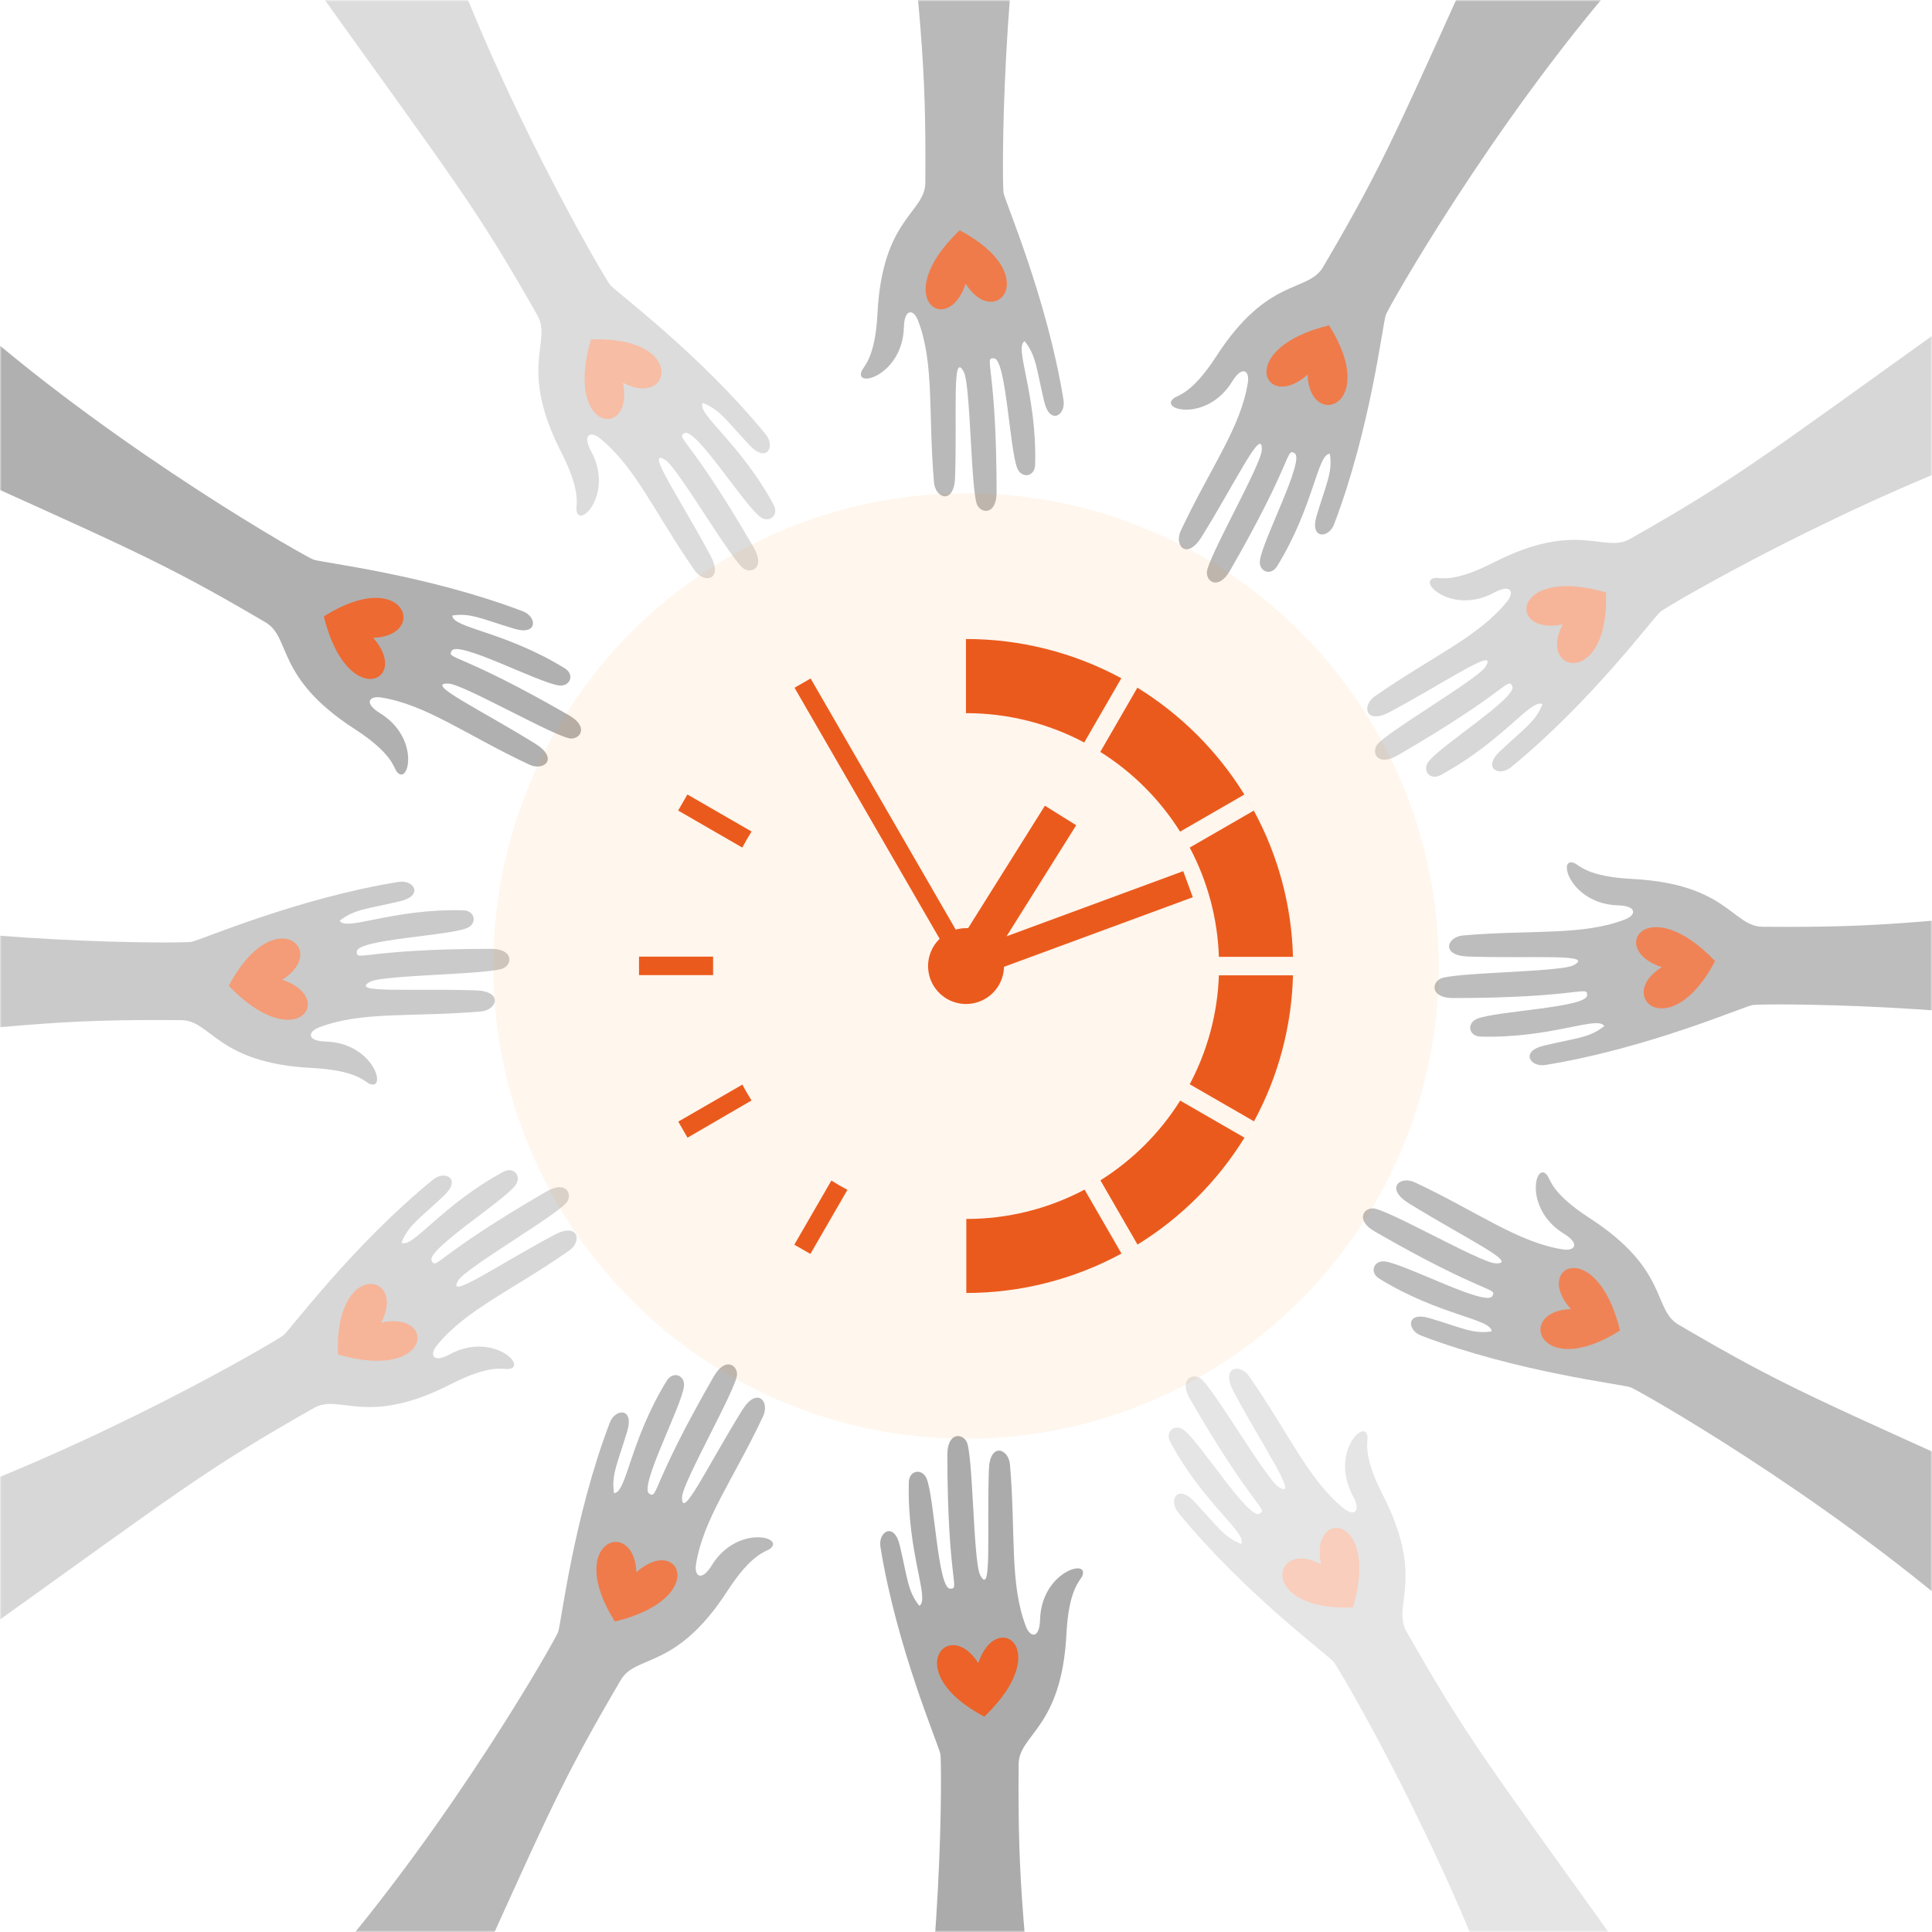 <svg width="517" height="517" viewBox="0 0 517 517" fill="none" xmlns="http://www.w3.org/2000/svg">
<mask id="mask0_2011_380" style="mask-type:luminance" maskUnits="userSpaceOnUse" x="0" y="0" width="517" height="517">
<path d="M517 0H0V517H517V0Z" fill="white"/>
</mask>
<g mask="url(#mask0_2011_380)">
<g opacity="0.95">
<path d="M251.647 469.397C252.022 471.41 252.568 527.26 242.364 579.642H280.249C273.791 513.646 272.333 505.796 272.584 472.122C272.643 464.011 284.095 462.632 285.384 437.168C285.989 425.226 289.04 423.047 289.606 421.748C291.68 416.913 278.68 420.53 278.319 433.425C278.175 438.611 275.692 438.219 274.563 435.306C270.123 423.852 271.848 410.425 270.269 391.942C269.894 387.555 264.871 385.864 264.622 393.265C264.042 410.623 265.492 427.473 262.3 421.502C260.413 417.976 260.421 388.815 258.627 385.722C257.284 383.404 253.509 383.441 253.509 389.278C253.553 423.53 257.045 425.221 254.24 425.126C250.933 425.014 250.067 400.774 247.959 395.663C246.807 392.863 243.29 393.37 243.2 396.619C242.678 415.548 248.932 428.017 246.007 429.708C242.866 425.77 242.885 422.426 240.779 413.547C239.261 407.145 234.947 409.865 235.603 413.937C240.007 441.224 251.174 466.841 251.647 469.397Z" fill="#A7A7A7"/>
<path d="M261.787 445.062C253.82 432.343 240.767 447.455 263.401 459.363C282.318 441.275 266.625 430.373 261.787 445.062Z" fill="#EB5A1D"/>
</g>
<g opacity="0.3">
<path d="M356.886 444.711C358.219 446.269 386.619 494.364 403.969 544.827L436.778 525.886C398.186 471.959 392.995 465.88 376.381 436.603C372.376 429.535 381.603 422.628 369.988 399.933C364.546 389.295 366.101 385.871 365.935 384.467C365.313 379.242 355.86 388.869 361.999 400.223C364.468 404.783 362.121 405.687 359.686 403.73C350.115 396.034 344.895 383.539 334.286 368.321C331.771 364.714 326.57 365.757 330.057 372.291C338.234 387.613 347.915 401.481 342.163 397.906C338.768 395.797 324.191 370.539 321.094 368.757C318.768 367.422 315.525 369.337 318.449 374.389C335.612 404.03 339.482 403.75 336.996 405.076C334.071 406.633 321.206 386.066 316.826 382.7C314.425 380.85 311.635 383.049 313.17 385.907C322.188 402.563 333.835 410.233 332.149 413.16C327.455 411.32 325.812 408.415 319.539 401.778C315.023 396.992 312.649 401.505 315.252 404.703C332.724 426.143 355.204 442.744 356.886 444.711Z" fill="#A7A7A7"/>
<path d="M353.505 418.578C340.247 411.546 336.499 431.158 362.055 430.154C369.393 405.032 350.349 403.438 353.505 418.578Z" fill="#EB5A1D"/>
</g>
<g opacity="0.75">
<path d="M436.33 371.241C438.263 371.923 486.904 399.375 527.166 434.402L546.107 401.593C485.727 374.187 478.188 371.518 449.169 354.47C442.175 350.364 446.705 339.757 425.3 325.909C415.266 319.419 414.9 315.673 414.055 314.542C410.903 310.329 407.53 323.394 418.527 330.155C422.943 332.872 421.361 334.827 418.283 334.349C406.146 332.468 395.374 324.259 378.582 316.385C374.599 314.518 370.617 318.023 376.905 321.937C391.647 331.118 406.965 338.288 400.194 338.068C396.2 337.939 370.948 323.353 367.373 323.358C364.692 323.358 362.842 326.645 367.9 329.558C397.584 346.647 400.801 344.468 399.305 346.862C397.555 349.672 376.13 338.3 370.649 337.569C367.646 337.169 366.328 340.467 369.096 342.17C385.23 352.087 399.156 352.894 399.156 356.281C394.175 357.034 391.289 355.345 382.547 352.73C376.242 350.844 376.454 355.94 380.297 357.407C406.122 367.239 433.891 370.378 436.33 371.241Z" fill="#A7A7A7"/>
<path d="M420.338 350.298C405.339 350.837 411.9 369.698 433.53 356.05C427.322 330.623 410.033 338.765 420.338 350.298Z" fill="#EB5A1D"/>
</g>
<g opacity="0.75">
<path d="M468.985 268.943C471.001 268.568 526.851 268.022 579.23 278.226V240.341C513.235 246.799 505.384 248.257 471.71 248.005C463.599 247.947 462.22 236.497 436.759 235.206C424.817 234.601 422.636 231.55 421.337 230.984C416.501 228.91 420.118 241.91 433.015 242.271C438.199 242.415 437.807 244.898 434.894 246.027C423.44 250.467 410.013 248.741 391.53 250.321C387.143 250.696 385.452 255.722 392.853 255.968C410.211 256.548 427.061 255.098 421.09 258.293C417.566 260.177 388.403 260.172 385.31 261.963C382.993 263.308 383.029 267.081 388.866 267.081C423.118 267.04 424.809 263.545 424.714 266.35C424.605 269.657 400.362 270.522 395.252 272.631C392.451 273.786 392.958 277.3 396.207 277.39C415.139 277.912 427.607 271.658 429.296 274.583C425.358 277.727 422.014 277.705 413.135 279.81C406.733 281.329 409.455 285.643 413.528 284.987C440.824 280.583 466.441 269.416 468.985 268.943Z" fill="#A7A7A7"/>
<path d="M444.663 258.805C431.946 266.769 447.056 279.823 458.964 257.189C440.883 238.271 429.974 253.969 444.663 258.805Z" fill="#EB5A1D"/>
</g>
<g opacity="0.45">
<path d="M444.312 163.704C445.869 162.371 493.964 133.971 544.431 116.621L525.486 83.811C471.562 122.404 465.484 127.595 436.204 144.212C429.15 148.214 422.231 138.986 399.534 150.602C388.896 156.047 385.472 154.489 384.068 154.655C378.842 155.276 388.469 164.73 399.824 158.591C404.386 156.122 405.288 158.469 403.331 160.904C395.635 170.475 383.142 175.695 367.924 186.304C364.317 188.819 365.358 194.02 371.894 190.532C387.214 182.356 401.082 172.675 397.509 178.427C395.398 181.824 370.139 196.399 368.358 199.499C367.022 201.821 368.938 205.065 373.99 202.141C403.631 184.978 403.351 181.108 404.676 183.594C406.234 186.518 385.667 199.384 382.301 203.764C380.453 206.164 382.649 208.957 385.508 207.419C402.164 198.402 409.836 186.755 412.76 188.444C410.92 193.135 408.015 194.78 401.379 201.051C396.592 205.567 401.106 207.943 404.304 205.338C425.743 187.866 442.345 165.386 444.312 163.704Z" fill="#A7A7A7"/>
<path d="M418.178 167.085C411.147 180.343 430.761 184.091 429.757 158.535C404.633 151.197 403.039 170.243 418.178 167.085Z" fill="#EB5A1D"/>
</g>
<g opacity="0.8">
<path d="M370.841 84.26C371.524 82.327 398.978 33.686 434.003 -6.575L401.194 -25.517C373.79 34.868 371.121 42.407 354.074 71.431C349.964 78.425 339.36 73.895 325.51 95.3C319.02 105.334 315.274 105.7 314.145 106.545C309.929 109.697 322.995 113.07 329.743 102.076C332.461 97.657 334.415 99.239 333.938 102.319C332.056 114.456 323.848 125.229 315.976 142.021C314.109 146.003 317.611 149.985 321.528 143.7C330.708 128.958 337.876 113.637 337.657 120.408C337.528 124.402 322.941 149.654 322.949 153.229C322.949 155.91 326.234 157.762 329.146 152.703C346.236 123.018 344.057 119.801 346.45 121.298C349.26 123.047 337.888 144.475 337.157 149.954C336.757 152.956 340.057 154.275 341.759 151.506C351.675 135.372 352.482 121.449 355.87 121.446C356.623 126.43 354.934 129.313 352.319 138.058C350.432 144.36 355.529 144.151 356.996 140.305C366.842 114.469 369.978 86.7 370.841 84.26Z" fill="#A7A7A7"/>
<path d="M349.899 100.252C350.44 115.251 369.298 108.69 355.65 87.06C330.236 93.268 338.368 110.557 349.899 100.252Z" fill="#EB5A1D"/>
</g>
<g opacity="0.8">
<path d="M268.544 51.604C268.168 49.589 267.625 -6.261 277.827 -58.641H239.944C246.397 7.355 247.859 15.215 247.616 48.88C247.555 56.991 236.105 58.37 234.816 83.831C234.211 95.773 231.16 97.954 230.592 99.253C228.518 104.089 241.52 100.472 241.879 87.575C242.022 82.391 244.506 82.783 245.634 85.695C250.075 97.15 248.352 110.576 249.929 129.06C250.304 133.447 255.329 135.138 255.576 127.736C256.156 110.379 254.705 93.528 257.901 99.499C259.787 103.026 259.78 132.187 261.571 135.28C262.916 137.597 266.689 137.561 266.689 131.724C266.648 97.472 263.155 95.78 265.958 95.876C269.267 95.985 270.133 120.228 272.238 125.338C273.394 128.139 276.91 127.632 276.998 124.383C277.52 105.454 271.266 92.983 274.191 91.294C277.334 95.232 277.315 98.576 279.421 107.454C280.939 113.857 285.253 111.135 284.595 107.064C280.184 79.766 269.016 54.149 268.544 51.604Z" fill="#A7A7A7"/>
<path d="M258.405 75.927C266.37 88.644 279.423 73.534 256.789 61.626C237.867 79.715 253.57 90.616 258.405 75.927Z" fill="#EB5A1D"/>
</g>
<g opacity="0.4">
<path d="M163.305 76.283C161.974 74.726 133.571 26.631 116.221 -23.835L83.412 -4.896C122.005 49.028 127.196 55.107 143.812 84.387C147.814 91.44 138.589 98.359 150.203 121.056C155.647 131.694 154.102 135.119 154.258 136.522C154.879 141.748 164.333 132.121 158.192 120.766C155.725 116.204 158.072 115.302 160.504 117.259C170.075 124.956 175.298 137.451 185.907 152.666C188.422 156.276 193.623 155.233 190.135 148.696C181.959 133.376 172.276 119.509 178.03 123.077C181.425 125.187 195.999 150.446 199.099 152.228C201.422 153.563 204.666 151.647 201.741 146.595C184.581 116.954 180.708 117.235 183.194 115.909C186.119 114.352 198.985 134.919 203.364 138.285C205.765 140.132 208.558 137.936 207.02 135.077C198.003 118.422 186.355 110.752 188.044 107.825C192.736 109.665 194.381 112.57 200.654 119.206C205.17 123.993 207.544 119.479 204.939 116.282C187.467 94.847 164.996 78.245 163.305 76.283Z" fill="#A7A7A7"/>
<path d="M166.685 102.412C179.943 109.443 183.691 89.829 158.138 90.836C150.797 115.958 169.843 117.552 166.685 102.412Z" fill="#EB5A1D"/>
</g>
<g opacity="0.9">
<path d="M83.861 149.749C81.928 149.066 33.289 121.614 -6.972 86.587L-25.916 119.396C34.469 146.802 42.002 149.469 71.034 166.519C78.026 170.626 73.495 181.232 94.901 195.08C104.937 201.57 105.3 205.316 106.146 206.447C109.297 210.661 112.67 197.595 101.676 190.835C97.258 188.117 98.839 186.163 101.92 186.64C114.057 188.522 124.829 196.73 141.624 204.605C145.606 206.471 149.588 202.967 143.3 199.05C128.558 189.869 113.241 182.702 120.009 182.921C124.005 183.05 149.255 197.637 152.832 197.632C155.513 197.632 157.363 194.344 152.303 191.432C122.621 174.342 119.402 176.521 120.898 174.128C122.648 171.318 144.076 182.69 149.554 183.421C152.557 183.82 153.875 180.52 151.107 178.819C134.973 168.903 121.049 168.084 121.047 164.708C126.031 163.955 128.914 165.644 137.658 168.259C143.961 170.145 143.751 165.049 139.906 163.582C114.059 153.748 86.3 150.617 83.861 149.749Z" fill="#A7A7A7"/>
<path d="M99.855 170.691C114.851 170.153 108.293 151.292 86.663 164.94C92.868 190.367 110.16 182.224 99.855 170.691Z" fill="#EB5A1D"/>
</g>
<g opacity="0.6">
<path d="M51.205 252.046C49.192 252.422 -6.658 252.965 -59.04 242.763V280.646C6.958 274.19 14.806 272.733 48.48 272.982C56.591 273.043 57.971 284.492 83.434 285.782C95.376 286.386 97.555 289.437 98.854 290.005C103.689 292.079 100.073 279.077 87.177 278.719C81.994 278.575 82.384 276.091 85.296 274.963C96.751 270.522 110.177 272.248 128.66 270.669C133.047 270.293 134.739 265.268 127.337 265.022C109.98 264.442 93.129 265.892 99.103 262.697C102.627 260.813 131.787 260.818 134.88 259.026C137.2 257.681 137.161 253.908 131.324 253.908C97.075 253.95 95.381 257.442 95.476 254.64C95.588 251.332 119.828 250.465 124.939 248.359C127.739 247.204 127.232 243.689 123.983 243.599C105.054 243.078 92.585 249.322 90.906 246.397C94.847 243.253 98.189 243.275 107.07 241.167C113.472 239.649 110.75 235.337 106.677 235.993C79.366 240.406 53.749 251.574 51.205 252.046Z" fill="#A7A7A7"/>
<path d="M75.528 262.185C88.247 254.22 73.135 241.167 61.227 263.801C79.315 282.711 90.217 267.02 75.528 262.185Z" fill="#EB5A1D"/>
</g>
<g opacity="0.45">
<path d="M75.879 357.288C74.322 358.618 26.227 387.021 -24.237 404.371L-5.296 437.18C48.631 398.585 54.71 393.394 83.987 376.785C91.043 372.783 97.962 382.01 120.657 370.395C131.295 364.95 134.719 366.495 136.123 366.342C141.348 365.72 131.722 356.264 120.367 362.406C115.807 364.872 114.903 362.525 116.86 360.093C124.559 350.522 137.052 345.299 152.269 334.69C155.876 332.178 154.833 326.977 148.299 330.462C132.977 338.641 119.109 348.321 122.685 342.567C124.793 339.172 150.051 324.598 151.833 321.498C153.171 319.175 151.253 315.932 146.203 318.856C116.56 336.019 116.84 339.889 115.514 337.403C113.957 334.478 134.524 321.613 137.89 317.233C139.74 314.832 137.542 312.039 134.683 313.577C118.03 322.595 110.357 334.242 107.433 332.553C109.27 327.861 112.176 326.216 118.814 319.946C123.598 315.427 119.085 313.053 115.89 315.659C94.448 333.123 77.846 355.604 75.879 357.288Z" fill="#A7A7A7"/>
<path d="M102.013 353.905C109.044 340.647 89.432 336.898 90.436 362.455C115.559 369.793 117.152 350.746 102.013 353.905Z" fill="#EB5A1D"/>
</g>
<g opacity="0.8">
<path d="M149.349 436.739C148.667 438.672 121.215 487.313 86.188 527.575L118.997 546.516C146.403 486.131 149.072 478.597 166.12 449.566C170.226 442.574 180.833 447.104 194.681 425.699C201.171 415.665 204.917 415.299 206.048 414.454C210.261 411.303 197.198 407.93 190.435 418.924C187.718 423.342 185.763 421.76 186.241 418.68C188.122 406.543 196.331 395.771 204.205 378.976C206.072 374.996 202.567 371.014 198.653 377.299C189.472 392.042 182.302 407.359 182.522 400.591C182.651 396.597 197.237 371.345 197.232 367.77C197.232 365.089 193.945 363.237 191.032 368.296C173.943 397.979 176.122 401.198 173.728 399.702C170.921 397.952 182.29 376.524 183.021 371.045C183.421 368.043 180.124 366.724 178.42 369.493C168.503 385.627 167.696 399.551 164.309 399.553C163.556 394.569 165.245 391.686 167.86 382.941C169.746 376.639 164.65 376.848 163.183 380.694C153.351 406.518 150.212 434.302 149.349 436.739Z" fill="#A7A7A7"/>
<path d="M170.292 420.734C169.753 405.738 150.892 412.299 164.54 433.927C189.967 427.722 181.824 410.432 170.292 420.734Z" fill="#EB5A1D"/>
</g>
</g>
<g opacity="0.4" filter="url(#filter0_f_2011_380)">
<circle cx="258.5" cy="258.5" r="126.5" fill="#F78F1E" fill-opacity="0.2"/>
</g>
<path fill-rule="evenodd" clip-rule="evenodd" d="M258.523 248.358H259.072L279.614 215.607L287.987 220.835L269.351 250.552L316.627 233.118L319.19 240.098L268.664 258.721C268.631 260.388 268.187 262.022 267.371 263.476C266.556 264.931 265.394 266.163 263.989 267.063C262.584 267.962 260.979 268.502 259.316 268.635C257.652 268.767 255.982 268.488 254.452 267.822C252.922 267.155 251.58 266.123 250.545 264.815C249.509 263.507 248.812 261.965 248.515 260.324C248.218 258.683 248.33 256.994 248.841 255.407C249.353 253.82 250.247 252.383 251.447 251.223L212.619 184.045L216.919 181.561L255.747 248.769C256.648 248.503 257.583 248.37 258.523 248.373V248.358ZM226.771 318.401L216.858 335.545L212.558 333.077L222.471 315.916C223.874 316.785 225.307 317.623 226.771 318.401ZM201.12 294.474L183.978 304.441L181.508 300.143L198.664 290.237C199.442 291.761 200.281 293.133 201.15 294.535L201.12 294.474ZM190.826 260.946H171V255.993H190.826C190.826 256.816 190.826 257.639 190.826 258.462C190.826 259.3 190.826 260.123 190.826 260.946ZM198.634 226.809L181.477 216.903L183.948 212.605L201.12 222.511C200.251 223.913 199.412 225.346 198.634 226.809ZM258.492 171.031V190.842C269.525 190.825 280.393 193.521 290.137 198.691L300.065 181.5C287.301 174.591 273.009 170.981 258.492 171V171.031ZM301.057 182.064L303.176 183.299C302.49 182.872 301.773 182.476 301.057 182.064ZM304.366 184.015L294.438 201.206C303.07 206.622 310.369 213.915 315.789 222.541L332.991 212.62C325.811 201.004 316.02 191.221 304.397 184.045L304.366 184.015ZM333.8 213.839C334.227 214.541 334.623 215.257 335.02 215.973L333.8 213.839ZM335.569 216.887L318.366 226.809C323.16 235.832 325.831 245.829 326.174 256.039H346C345.644 242.372 342.059 228.982 335.538 216.964L335.569 216.887ZM346 260.992H326.174C325.817 271.176 323.147 281.145 318.366 290.146L335.569 300.067C342.077 288.045 345.651 274.656 346 260.992ZM335.004 301.042C334.608 301.774 334.181 302.49 333.754 303.206L335.004 301.042ZM333.022 304.441C325.837 316.071 316.035 325.866 304.397 333.046L294.468 315.855C303.101 310.439 310.399 303.146 315.819 294.52L333.022 304.441ZM303.207 333.762C302.521 334.174 301.804 334.585 301.087 334.982L303.207 333.762ZM300.157 335.53L290.229 318.34C280.484 323.51 269.617 326.205 258.584 326.188V346C273.084 345.995 287.353 342.369 300.096 335.454L300.157 335.53Z" fill="#EB5A1D"/>
<defs>
<filter id="filter0_f_2011_380" x="82" y="82" width="353" height="353" filterUnits="userSpaceOnUse" color-interpolation-filters="sRGB">
<feFlood flood-opacity="0" result="BackgroundImageFix"/>
<feBlend mode="normal" in="SourceGraphic" in2="BackgroundImageFix" result="shape"/>
<feGaussianBlur stdDeviation="25" result="effect1_foregroundBlur_2011_380"/>
</filter>
</defs>
</svg>
